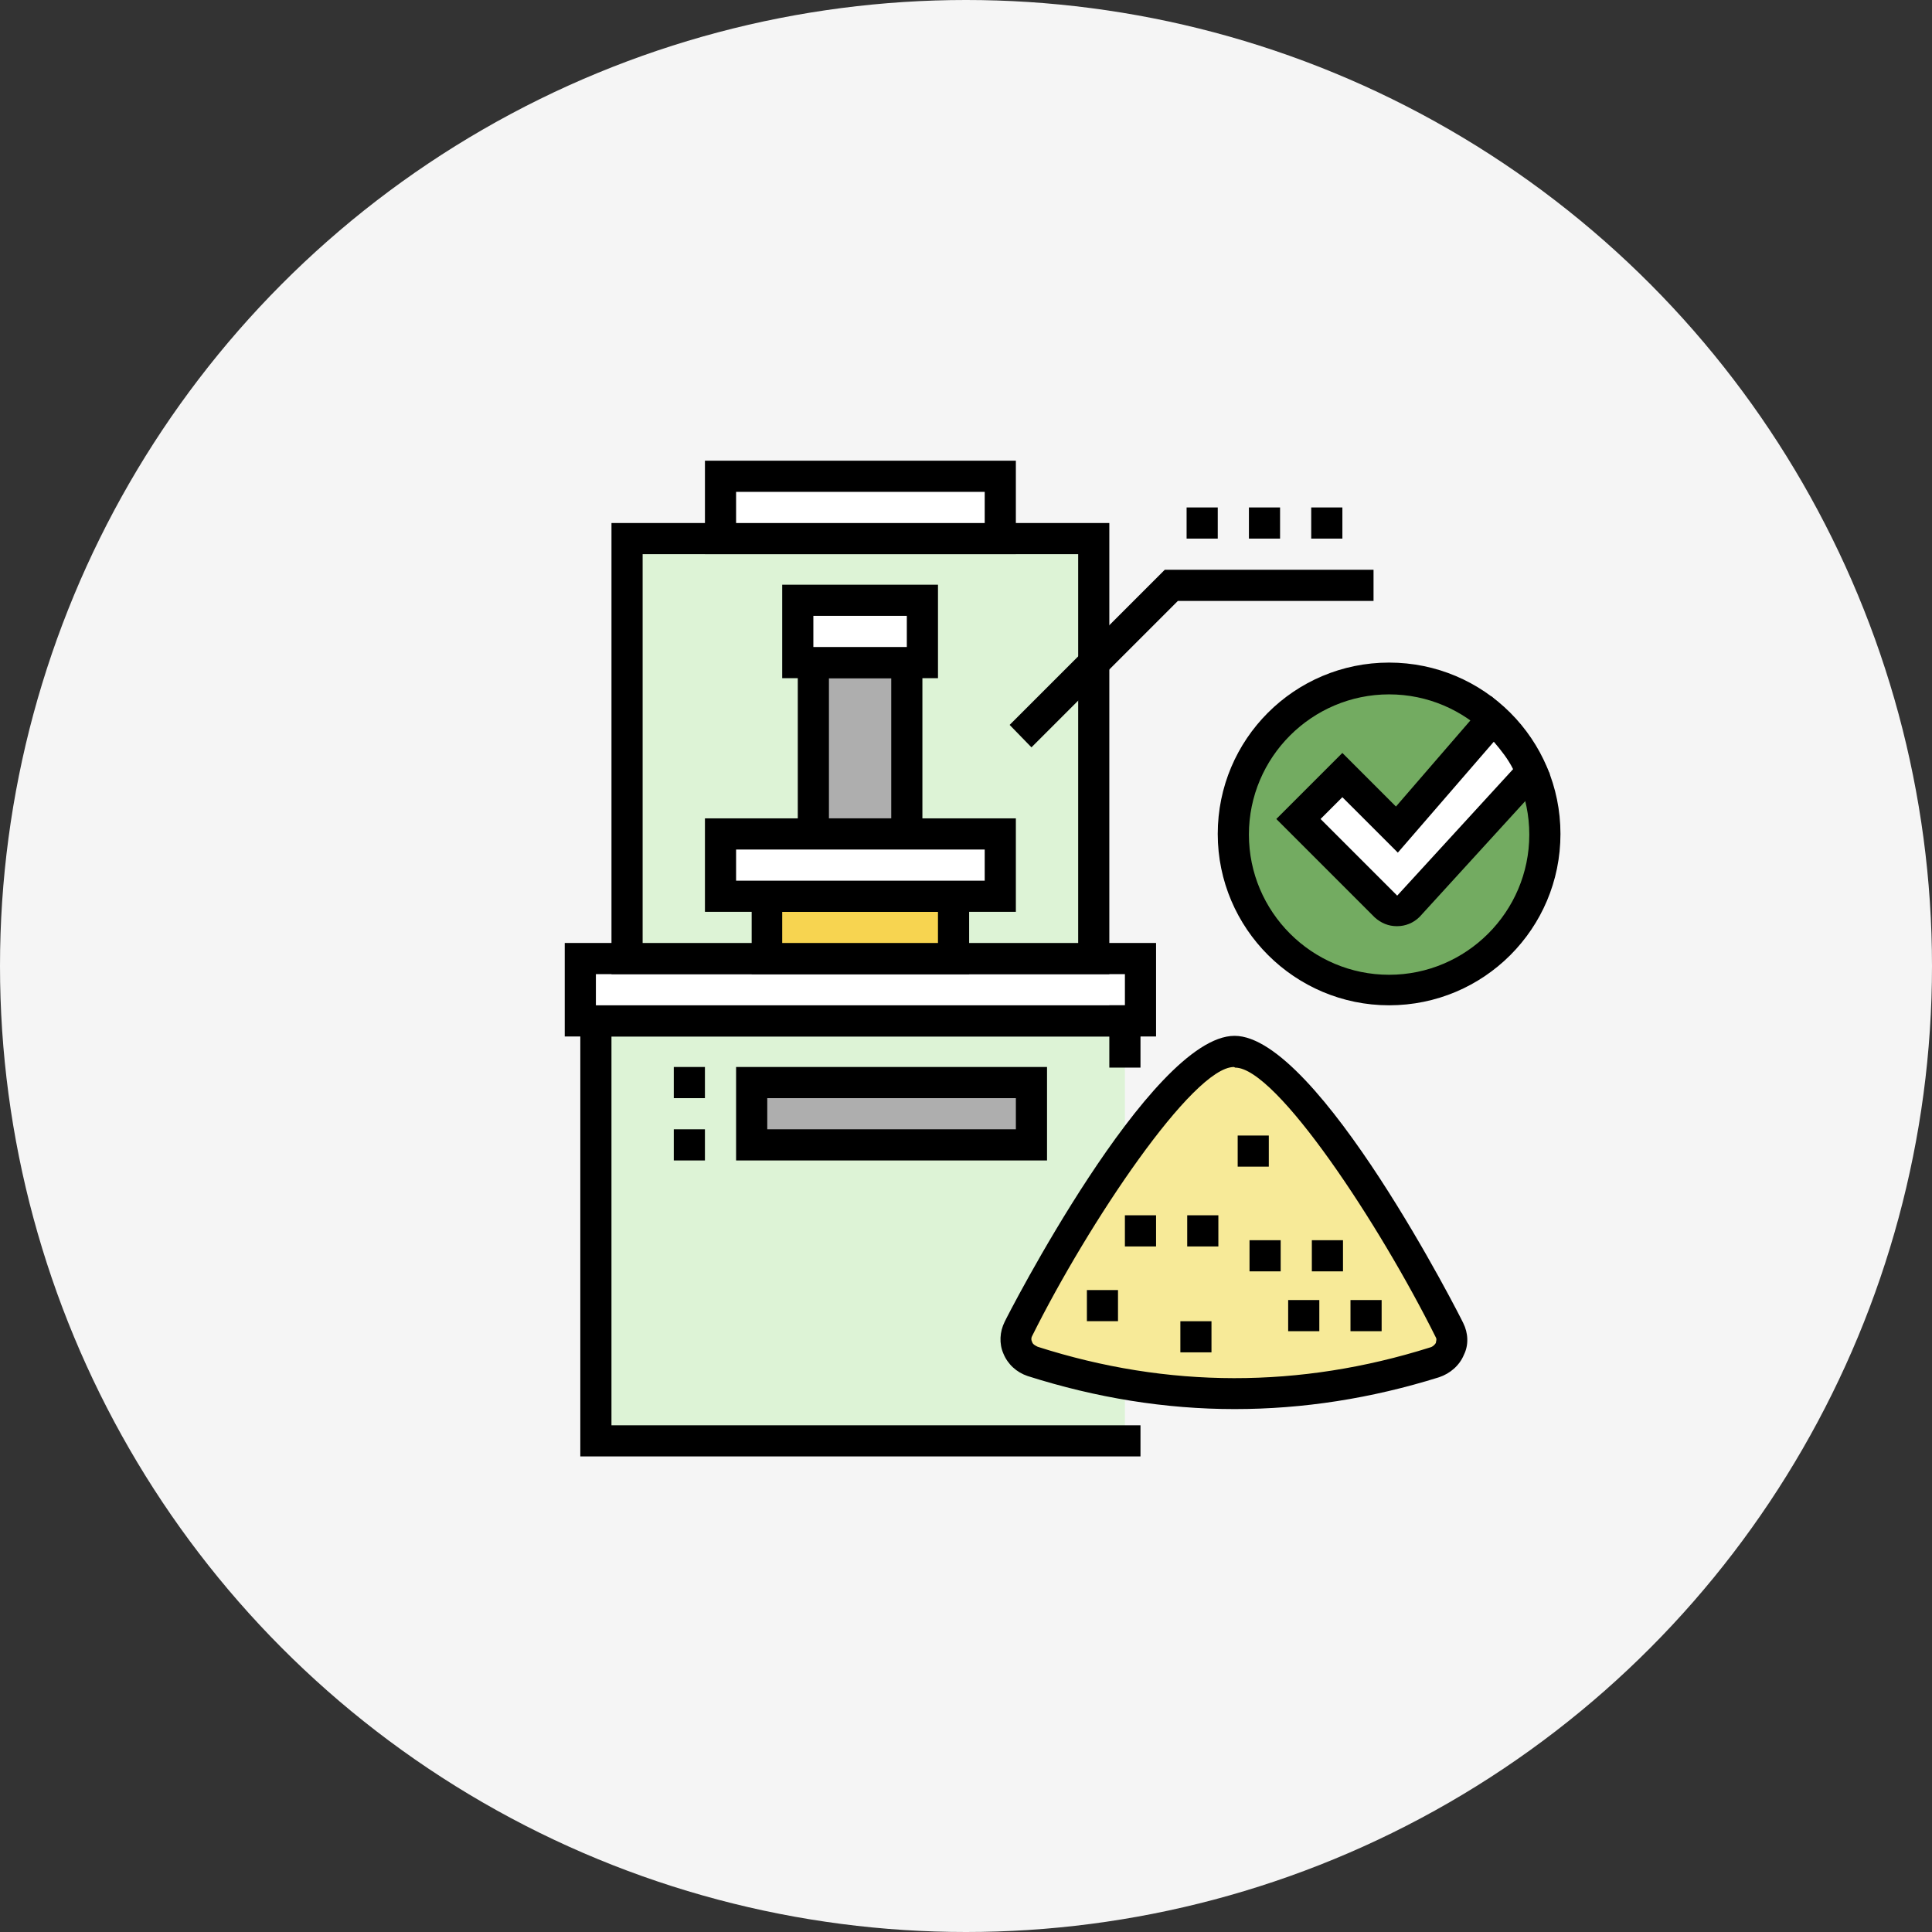 <svg width="130" height="130" viewBox="0 0 130 130" fill="none" xmlns="http://www.w3.org/2000/svg">
<rect x="0" y="0" width="130" height="130" fill="#333333" stroke="none"/>
<circle cx="65" cy="65" r="65" fill="#F5F5F5"/>
<g clip-path="url(#clip0_1521_19)">
<path d="M103.951 56.115C103.951 61.901 99.255 66.597 93.469 66.597C87.683 66.597 82.987 61.901 82.987 56.115C82.987 50.329 87.683 45.633 93.469 45.633C99.255 45.633 103.951 50.329 103.951 56.115Z" fill="#73AB61"/>
<path d="M93.469 67.644C87.138 67.644 81.939 62.487 81.939 56.114C81.939 49.742 87.097 44.584 93.469 44.584C99.843 44.584 105 49.742 105 56.114C105 62.487 99.843 67.644 93.469 67.644ZM93.469 46.723C88.27 46.723 84.036 50.957 84.036 56.156C84.036 61.355 88.27 65.59 93.469 65.59C98.668 65.59 102.903 61.355 102.903 56.156C102.903 50.957 98.668 46.723 93.469 46.723Z" fill="black"/>
<path d="M100.43 48.316L93.973 55.779L90.326 52.131L87.349 55.108L93.219 60.978C93.638 61.397 94.309 61.397 94.686 60.978L102.988 51.88C102.401 50.496 101.478 49.322 100.388 48.316H100.43Z" fill="white"/>
<path d="M93.973 62.32C93.428 62.32 92.925 62.11 92.505 61.733L85.881 55.108L90.325 50.664L93.931 54.27L100.346 46.849L101.142 47.561C102.358 48.651 103.323 49.993 103.994 51.461L104.287 52.09L95.524 61.691C95.105 62.11 94.56 62.32 94.015 62.32H93.973ZM88.858 55.108L94.015 60.265L101.813 51.754C101.478 51.083 101.017 50.496 100.514 49.909L94.057 57.372L90.325 53.641L88.858 55.108Z" fill="black"/>
<path d="M75.692 68.693H40.096V96.952H75.692V68.693Z" fill="#DDF3D6"/>
<path d="M76.741 98H39.048V67.644H76.741V69.741H41.144V95.904H76.741V98Z" fill="black"/>
<path d="M76.741 64.5H39.048V68.693H76.741V64.5Z" fill="white"/>
<path d="M77.789 69.741H38V63.452H77.789V69.741ZM40.096 67.644H75.693V65.548H40.096V67.644Z" fill="black"/>
<path d="M73.596 36.241H42.192V64.5H73.596V36.241Z" fill="#DDF3D6"/>
<path d="M74.644 65.548H41.145V35.193H74.644V65.548ZM43.241 63.452H72.548V37.289H43.241V63.452Z" fill="black"/>
<path d="M64.204 60.308H51.626V64.5H64.204V60.308Z" fill="#F7D450"/>
<path d="M65.211 65.548H50.578V59.259H65.211V65.548ZM52.633 63.452H63.114V61.356H52.633V63.452Z" fill="black"/>
<path d="M61.018 44.627H54.728V56.157H61.018V44.627Z" fill="#AEAEAE"/>
<path d="M62.066 57.163H53.681V43.536H62.066V57.163ZM55.777 55.066H59.97V45.633H55.777V55.066Z" fill="black"/>
<path d="M62.066 40.434H53.681V44.627H62.066V40.434Z" fill="white"/>
<path d="M63.115 45.633H52.633V39.344H63.115V45.633ZM54.729 43.536H61.018V41.44H54.729V43.536Z" fill="black"/>
<path d="M67.307 56.115H48.481V60.307H67.307V56.115Z" fill="white"/>
<path d="M68.355 61.355H47.434V55.066H68.355V61.355ZM49.53 59.259H66.259V57.163H49.53V59.259Z" fill="black"/>
<path d="M67.307 32.048H48.481V36.241H67.307V32.048Z" fill="white"/>
<path d="M68.355 37.289H47.434V31H68.355V37.289ZM49.53 35.193H66.259V33.096H49.53V35.193Z" fill="black"/>
<path d="M69.403 72.886H50.578V77.079H69.403V72.886Z" fill="#AEAEAE"/>
<path d="M70.452 78.085H49.53V71.795H70.452V78.085ZM51.627 75.988H68.356V73.892H51.627V75.988Z" fill="black"/>
<path d="M83.03 70.79C87.055 70.79 94.979 84.5 97.495 89.531C97.914 90.37 97.495 91.418 96.531 91.711C87.516 94.562 78.502 94.52 69.487 91.669C68.565 91.376 68.104 90.37 68.523 89.489C71.039 84.458 79.047 70.79 83.072 70.832L83.03 70.79Z" fill="#F7EA98"/>
<path d="M83.072 94.814C78.418 94.814 73.764 94.059 69.152 92.592C68.397 92.34 67.81 91.795 67.517 91.082C67.223 90.411 67.265 89.615 67.6 88.944C67.684 88.734 77.411 69.699 83.072 69.699C88.69 69.699 98.375 88.818 98.459 89.028C98.794 89.699 98.836 90.495 98.501 91.166C98.207 91.879 97.579 92.424 96.824 92.675C92.254 94.101 87.684 94.814 83.072 94.814ZM83.03 71.796C80.263 71.796 73.219 82.319 69.445 89.908C69.361 90.076 69.403 90.202 69.445 90.286C69.487 90.453 69.655 90.537 69.823 90.621C78.585 93.43 87.474 93.43 96.237 90.663C96.405 90.621 96.53 90.495 96.614 90.369C96.614 90.286 96.698 90.118 96.614 89.992C92.841 82.403 85.881 71.838 83.114 71.838L83.03 71.796Z" fill="black"/>
<path d="M83.281 78.501V76.408H85.375V78.501H83.281Z" fill="black"/>
<path d="M90.871 89.573V87.477H92.967V89.573H90.871ZM86.678 89.573V87.477H88.774V89.573H86.678Z" fill="black"/>
<path d="M73.135 88.899V86.806H75.228V88.899C73.135 88.899 75.228 88.899 73.135 88.899Z" fill="black"/>
<path d="M79.424 90.996V88.902H81.518V90.996C79.424 90.996 81.518 90.996 79.424 90.996Z" fill="black"/>
<path d="M88.271 85.547V83.451H90.367V85.547H88.271ZM84.078 85.547V83.451H86.174V85.547H84.078Z" fill="black"/>
<path d="M79.885 83.871V81.774H81.981V83.871H79.885ZM75.692 83.871V81.774H77.789V83.871H75.692Z" fill="black"/>
<path d="M76.741 67.644H74.644V71.837H76.741V67.644Z" fill="black"/>
<path d="M69.404 50.287L67.936 48.777L78.376 38.337H92.422V40.434H79.257L69.404 50.287Z" fill="black"/>
<path d="M88.229 36.241V34.145H90.326V36.241H88.229ZM84.037 36.241V34.145H86.133V36.241H84.037ZM79.844 36.241V34.145H81.94V36.241H79.844Z" fill="black"/>
<path d="M45.337 78.085V75.988H47.433V78.085H45.337ZM45.337 73.892V71.795H47.433V73.892H45.337Z" fill="black"/>
</g>
<defs>
<clipPath id="clip0_1521_19">
<rect width="67" height="67" fill="white" transform="translate(38 31)"/>
</clipPath>
</defs>
</svg>
